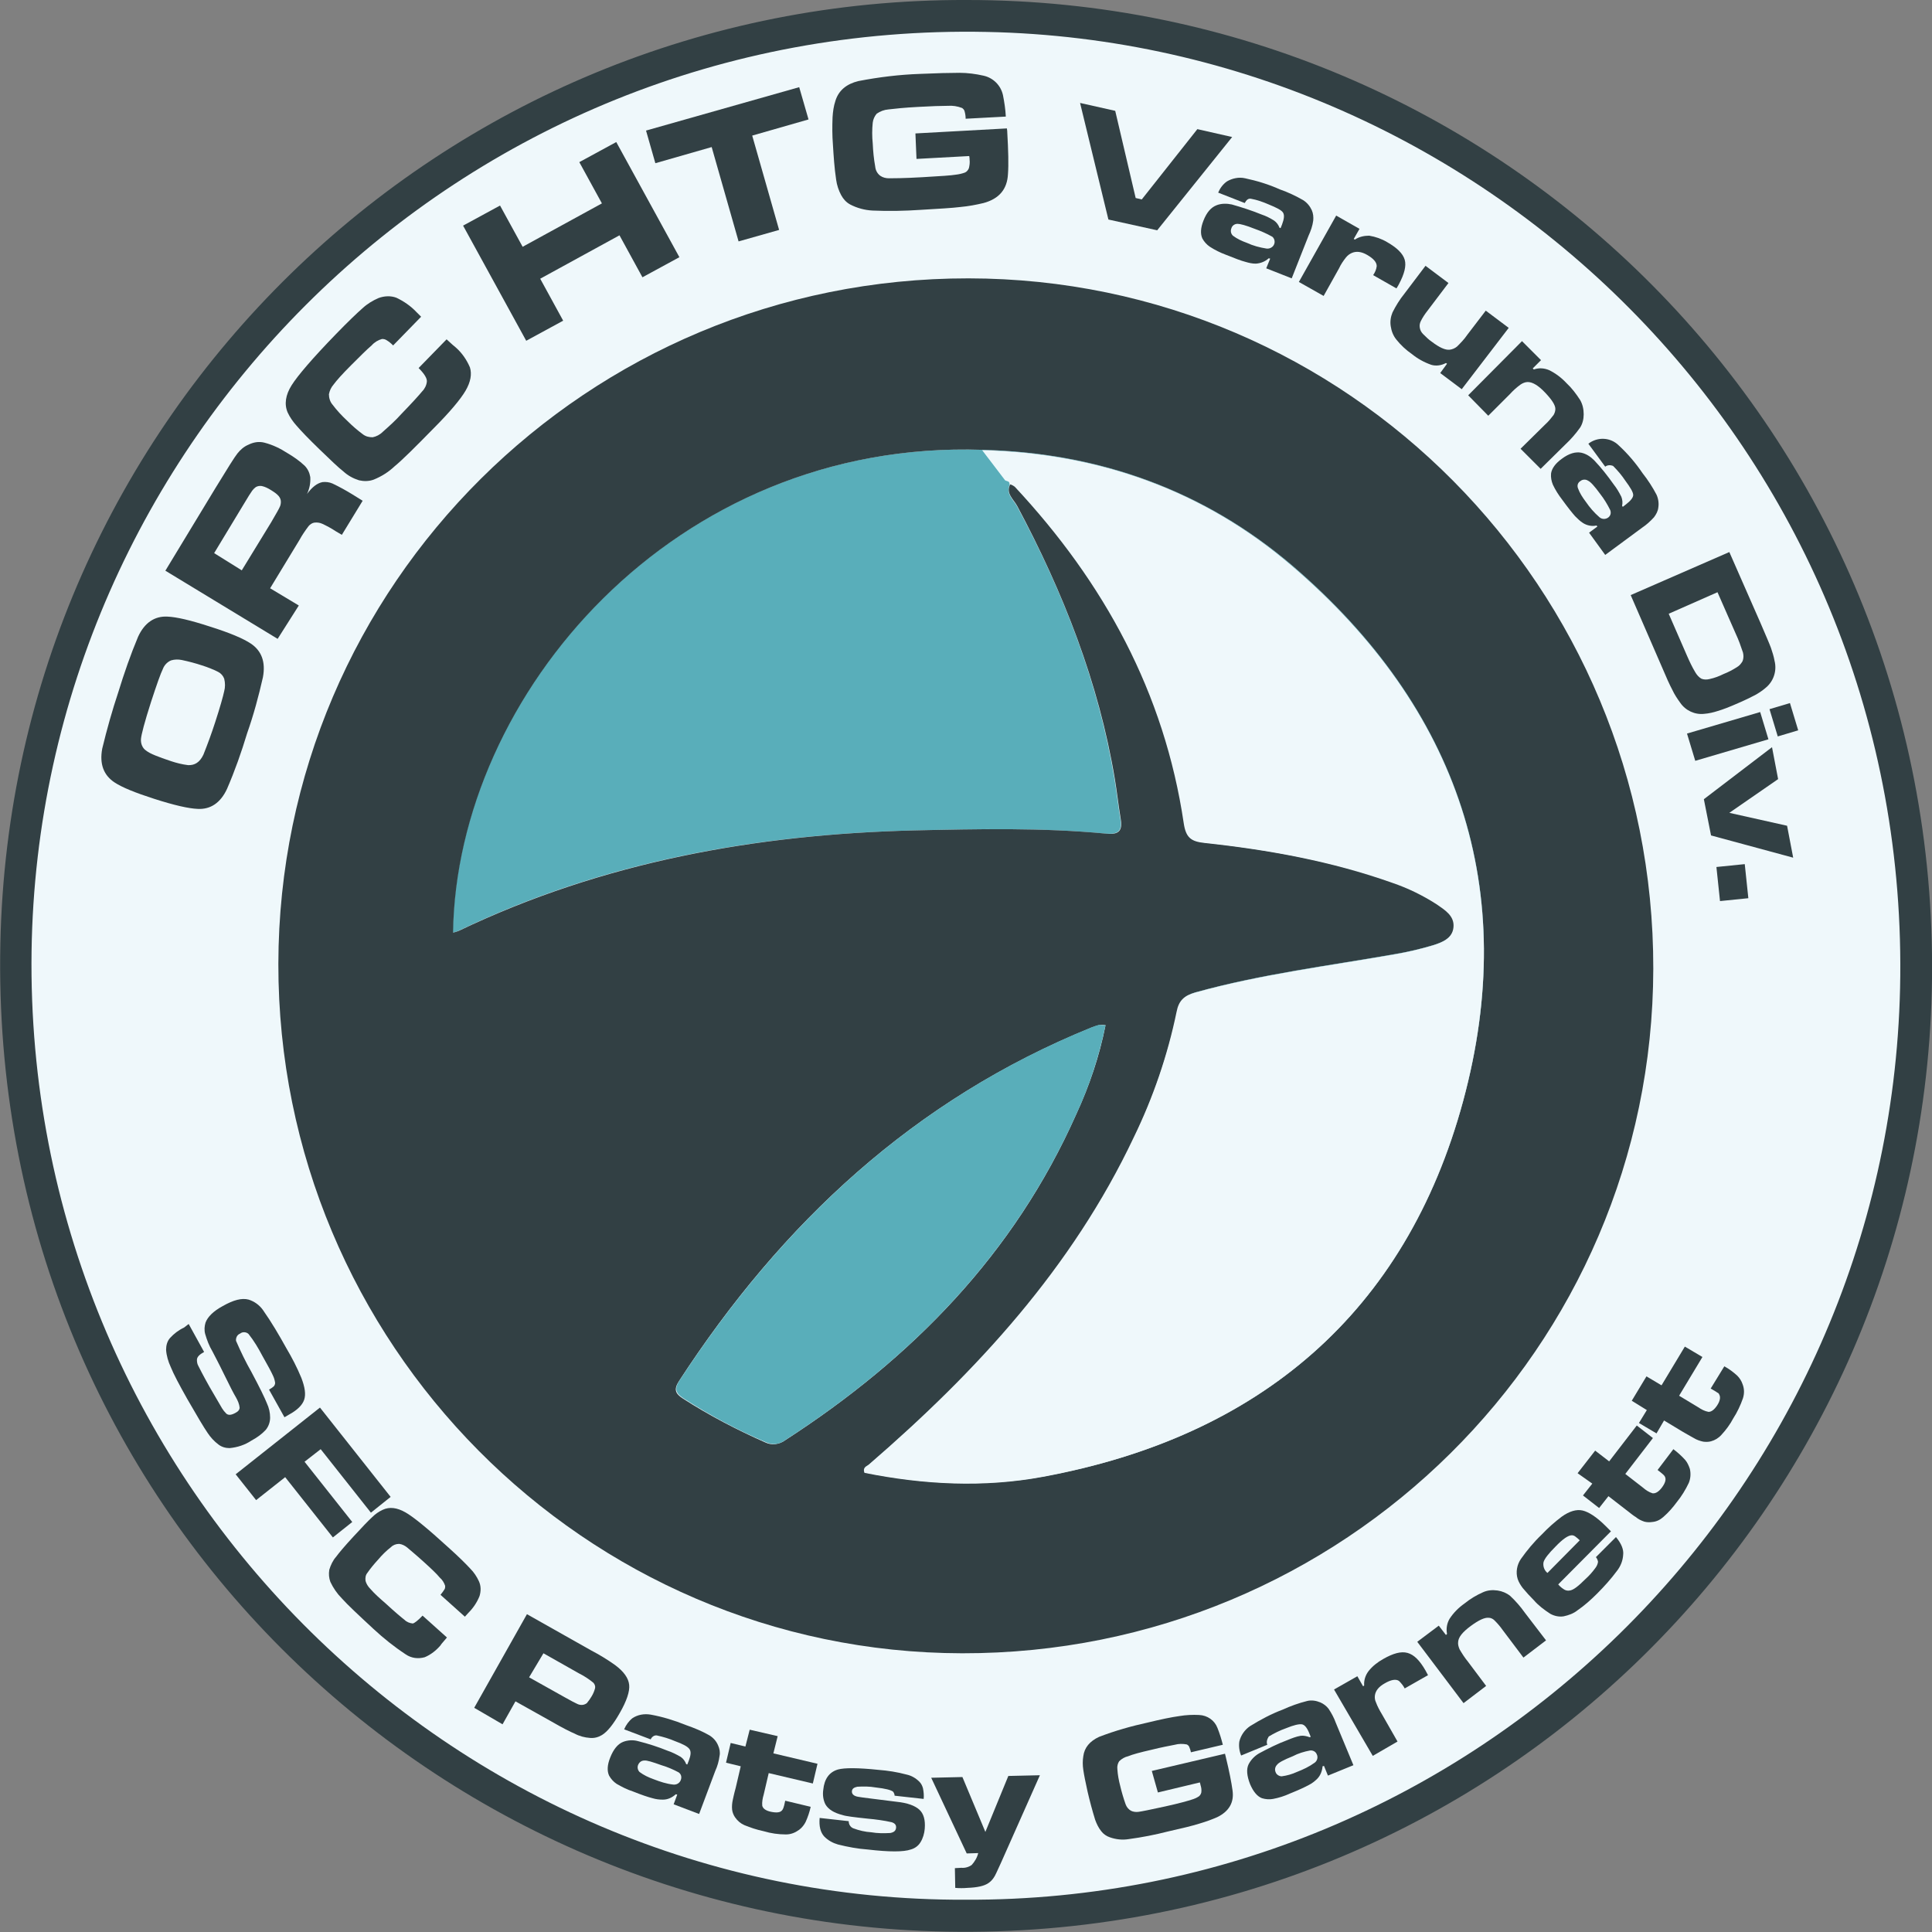 <?xml version="1.0" encoding="UTF-8"?>
<!-- Generator: Adobe Illustrator 23.0.1, SVG Export Plug-In . SVG Version: 6.00 Build 0)  -->
<svg version="1.1" id="Capa_1" xmlns="http://www.w3.org/2000/svg" xmlns:xlink="http://www.w3.org/1999/xlink" x="0px" y="0px" viewBox="0 0 538.6 538.6" style="enable-background:new 0 0 538.6 538.6;" xml:space="preserve">
<rect x="0" y="0" width="538.6" height="538.6" fill="#808080" stroke="none"/>
<style type="text/css">
	.st0{fill:#EFF8FB;}
	.st1{fill:#324044;}
	.st2{fill:#59AEBA;}
</style>
<circle class="st0" cx="269.3" cy="269.3" r="264.9"/>
<path class="st1" d="M269.5,0c149-0.1,270.9,121.1,269.1,272.9c-1.7,146.6-121.7,268.4-274.7,265.6c-145.4-2.6-267-122-263.8-275.4  C3.1,116.6,122.9-0.5,269.5,0L269.5,0z M269.2,529.6c141.9,0.6,257.3-113.5,260.5-254.1C533,128.5,415.8,11.7,275,8.9  C127.8,5.9,10.8,123.7,8.8,265.2C6.8,411.9,125.5,530.2,269.2,529.6z"/>
<path class="st2" d="M360.3,157.7c46.4,39.7,63.6,90.4,47.6,149.1c-16,59.1-56.9,93.6-117.1,104.8c-16.6,3.1-33.4,2.2-49.8-1.1  c-0.6-1.6,0.7-1.8,1.3-2.3c30.1-26,56.7-54.9,73.9-91.3c5.4-11.1,9.4-22.8,11.9-34.9c0.6-3.1,2-4.5,5.2-5.4  c18.4-5.1,37.2-7.4,55.9-10.7c3.4-0.6,6.8-1.4,10.2-2.4c2.6-0.8,5.6-1.9,5.9-5.1c0.3-3.2-2.4-4.8-4.7-6.4c-3.9-2.5-8-4.5-12.4-6  c-16.9-6-34.5-9.2-52.3-11.1c-3.8-0.4-5.2-1.5-5.8-5.5c-5.4-36.4-22.2-67.1-47.1-93.8c-0.4-0.3-0.9-0.6-1.4-0.7  c-1.4,2.7,0.9,4.4,1.9,6.2c12.9,24,22.7,49.1,27.2,76.1c0.6,3.6,1,7.3,1.6,10.9c0.6,3.3-0.3,4.6-4,4.3c-17.8-1.7-35.8-1.3-53.6-0.9  c-44.1,1.1-86.8,8.7-126.9,28c-0.5,0.2-1,0.4-1.6,0.5c1-66.2,61.5-137.5,147.6-134.6C306.4,126.2,335.7,136.7,360.3,157.7  L360.3,157.7z"/>
<path class="st1" d="M270,77.6c105.6,0.1,191.1,86.3,190.9,192.5c-0.2,105.6-86.4,191-192.7,190.8C163,460.7,77.5,374.5,77.6,268.7  C77.8,163,163.8,77.5,270,77.6L270,77.6z M407.9,306.9c15.9-58.8-1.3-109.5-47.6-149.2c-24.6-21-53.9-31.5-86.4-32.3  c-86.1-2.9-146.6,68.4-147.6,134.6c0.5-0.1,1.1-0.3,1.6-0.5c40.1-19.2,82.8-26.9,126.9-28c17.9-0.4,35.8-0.8,53.6,0.9  c3.7,0.4,4.6-1,4-4.3c-0.6-3.6-1-7.3-1.6-10.9c-4.5-27-14.4-52.1-27.2-76.1c-1-1.9-3.4-3.6-1.9-6.2c0.5,0.2,1,0.4,1.4,0.7  c24.8,26.7,41.6,57.4,47.1,93.8c0.6,4,2,5.1,5.8,5.5c17.8,2,35.4,5.1,52.3,11.1c4.4,1.4,8.6,3.4,12.4,6c2.3,1.6,5,3.3,4.7,6.4  c-0.3,3.1-3.3,4.3-5.9,5.1c-3.3,1-6.7,1.8-10.2,2.4c-18.7,3.3-37.5,5.6-55.9,10.7c-3.2,0.9-4.5,2.3-5.2,5.4  c-2.6,12.1-6.6,23.8-11.9,34.9c-17.2,36.5-43.8,65.3-73.9,91.3c-0.6,0.5-1.9,0.7-1.3,2.3c16.5,3.3,33.2,4.2,49.8,1.1  C351,400.6,391.9,366,407.9,306.9L407.9,306.9z M300,310.7c3.7-8,6.5-16.3,8.2-24.9c-0.6-0.1-1.2-0.1-1.9,0  c-0.7,0.2-1.4,0.4-2.1,0.7c-49.3,20-86.2,54.4-114.9,98.5c-1.5,2.3-1.1,3.5,1.1,4.9c7.3,4.7,15,8.7,22.9,12.2c1.8,0.9,4,0.6,5.6-0.6  C254.3,378.6,282.7,349.6,300,310.7L300,310.7z"/>
<path class="st0" d="M273.8,125.5c32.5,0.8,61.8,11.2,86.4,32.3c46.4,39.7,63.6,90.4,47.7,149.1c-16,59.1-56.9,93.6-117.1,104.8  c-16.6,3.1-33.4,2.2-49.8-1.1c-0.6-1.6,0.7-1.8,1.2-2.3c30.1-26,56.7-54.9,73.9-91.3c5.4-11.1,9.4-22.8,11.9-34.9  c0.6-3.1,2-4.5,5.2-5.4c18.4-5.1,37.2-7.4,55.9-10.7c3.4-0.6,6.8-1.4,10.2-2.4c2.6-0.8,5.6-1.9,5.9-5.1c0.3-3.2-2.4-4.8-4.7-6.4  c-3.9-2.5-8-4.5-12.4-6c-16.9-6-34.5-9.2-52.3-11.1c-3.8-0.4-5.2-1.5-5.8-5.5c-5.4-36.4-22.2-67.1-47.1-93.8  c-0.4-0.3-0.9-0.6-1.4-0.7l-0.1,0.1c0.2-1-0.7-0.9-1.2-1.2L273.8,125.5z"/>
<path class="st2" d="M308.2,285.8c-1.8,8.6-4.5,17-8.2,24.9c-17.3,38.8-45.7,67.9-81,90.7c-1.6,1.3-3.8,1.5-5.6,0.6  c-8-3.4-15.6-7.5-22.9-12.2c-2.1-1.4-2.6-2.6-1.1-4.9c28.7-44,65.6-78.5,114.9-98.5c0.7-0.3,1.4-0.5,2.1-0.7  C307,285.8,307.6,285.8,308.2,285.8L308.2,285.8z"/>
<path class="st1" d="M33,192.9c1.6-5.2,3.4-10.4,5.5-15.4c1.8-3.9,4.6-5.8,8.2-5.6c2.5,0.1,6.4,1,11.9,2.8c5.4,1.7,9.2,3.3,11.3,4.7  c3,2,4.2,5.1,3.4,9.4c-1.2,5.3-2.6,10.5-4.4,15.6c-1.6,5.3-3.4,10.4-5.6,15.5c-1.8,3.9-4.6,5.8-8.2,5.6c-2.5-0.1-6.5-1-12.1-2.8  c-5.3-1.7-9-3.2-11.1-4.6c-3-2-4.2-5.1-3.4-9.4C29.8,203.3,31.3,198,33,192.9L33,192.9z M42.1,195.7c-1.8,5.6-2.7,9.1-2.8,10.3  c-0.1,1.3,0.4,2.6,1.5,3.3c1,0.8,3.3,1.7,6.9,2.9c1.5,0.5,3.1,0.9,4.7,1.1c1.9,0.1,3.3-0.8,4.3-2.9c1.2-3,2.3-6,3.3-9.1  c1.4-4.3,2.2-7.2,2.5-8.6c0.3-1.1,0.3-2.3,0-3.5c-0.3-0.8-0.9-1.5-1.7-1.9c-1.4-0.7-2.9-1.3-4.5-1.8c-1.8-0.6-3.7-1.1-5.6-1.5  c-1-0.2-2-0.2-3,0.1c-1,0.4-1.9,1.3-2.3,2.4C44.8,187.7,43.7,190.8,42.1,195.7L42.1,195.7z"/>
<path class="st1" d="M77.4,178.1l-31.3-19l14-23.1c3.3-5.4,5.3-8.6,6.1-9.6c0.8-1,1.8-1.9,3-2.4c1.4-0.7,2.9-1,4.5-0.6  c2.3,0.6,4.4,1.6,6.4,2.9c1.7,1,3.3,2.1,4.8,3.5c0.9,0.9,1.4,2,1.6,3.2c0.1,1.6-0.2,3.2-0.9,4.7c1.4-1.9,2.8-3,4.3-3.3  c0.9-0.1,1.9,0,2.8,0.4c1.9,0.9,3.7,1.9,5.5,3l2.9,1.8l-5.8,9.5l-1.7-1c-1.2-0.8-2.5-1.5-3.8-2.1c-0.7-0.3-1.4-0.4-2.2-0.3  c-0.6,0.1-1.2,0.5-1.6,1c-0.9,1.2-1.8,2.5-2.5,3.8l-8.2,13.5l8,4.8L77.4,178.1z M67.4,159l8.2-13.4c1.4-2.4,2.2-3.8,2.4-4.3  c0.2-0.4,0.3-0.9,0.3-1.4c0-0.6-0.2-1.1-0.6-1.6c-0.6-0.7-1.4-1.2-2.2-1.7c-0.8-0.5-1.6-0.9-2.5-1.1c-0.6-0.1-1.2,0-1.7,0.3  c-0.4,0.3-0.7,0.6-1,1c-0.3,0.4-1.2,1.8-2.5,4l-8.1,13.4L67.4,159z"/>
<path class="st1" d="M116.7,102.6l7.8-8c1.3,1.2,2.2,2,2.6,2.3c1.7,1.5,3,3.4,3.9,5.5c0.6,1.9,0.2,4.1-1.2,6.5  c-1.4,2.4-4.4,6-9.1,10.7c-4.9,5-8.4,8.5-10.7,10.4c-1.7,1.6-3.6,2.8-5.8,3.7c-1.3,0.5-2.8,0.5-4.1,0.2c-1.6-0.5-3.1-1.3-4.4-2.5  c-1.3-1-3.5-3.1-6.6-6.1c-3.1-3-5.2-5.2-6.4-6.6c-1-1.1-1.9-2.4-2.5-3.7c-1-2.3-0.6-4.9,1.1-7.6c1.7-2.7,5.8-7.5,12.4-14.3  c3.3-3.4,5.8-5.8,7.4-7.2c1.3-1.2,2.8-2.1,4.4-2.8c1.6-0.6,3.4-0.7,5-0.1c2.1,1,4,2.3,5.6,4c0.1,0.1,0.5,0.5,1.3,1.3l-7.8,8  c-0.6-0.6-1.2-1.1-1.9-1.5c-0.3-0.2-0.7-0.3-1.2-0.3c-1.1,0.3-2.1,0.9-2.9,1.8c-1.3,1.1-3.2,3-5.7,5.5c-2.5,2.5-4.1,4.3-4.9,5.4  c-0.7,0.8-1.1,1.7-1.3,2.7c0,1,0.3,2.1,1,2.9c1.2,1.6,2.6,3.1,4.1,4.5c1.4,1.4,2.9,2.7,4.4,3.8c0.8,0.6,1.7,0.8,2.7,0.8  c1-0.2,2-0.7,2.8-1.5c1.8-1.6,3.6-3.2,5.2-5c3-3.1,4.9-5.2,5.8-6.3c0.7-0.7,1.2-1.7,1.3-2.7C119.1,105.5,118.3,104.2,116.7,102.6  L116.7,102.6z"/>
<path class="st1" d="M129.1,62.9l10.3-5.6l6.3,11.5l22.1-12.1l-6.3-11.5l10.3-5.6l17.6,32.1l-10.3,5.6l-6.4-11.7l-22.1,12.1  l6.4,11.7l-10.3,5.6L129.1,62.9z"/>
<path class="st1" d="M180.1,36.4l42.7-12.1l2.6,9l-15.7,4.5l7.5,26.3l-11.3,3.2l-7.5-26.3l-15.7,4.5L180.1,36.4z"/>
<path class="st1" d="M255.2,37.2l25.5-1.4c0.1,0.6,0.1,0.9,0.1,1c0.3,5.2,0.4,9.1,0.2,11.7c-0.2,4.2-2.4,6.9-6.8,8.1  c-2.1,0.5-4.2,0.9-6.4,1.1c-2.4,0.3-6.1,0.5-11.1,0.8c-4.5,0.3-8.9,0.4-13.4,0.2c-2.2-0.1-4.4-0.7-6.3-1.7c-1.1-0.6-1.9-1.5-2.5-2.6  c-0.7-1.3-1.2-2.8-1.4-4.3c-0.5-3.3-0.7-6.6-0.9-9.8c-0.2-2.5-0.2-5-0.1-7.6c0.1-1.6,0.3-3.1,0.8-4.6c0.9-2.9,3.1-4.7,6.4-5.5  c5.7-1.1,11.4-1.8,17.2-2c4.6-0.2,8.3-0.3,11-0.3c2.2,0,4.5,0.3,6.7,0.8c2.7,0.6,4.8,2.7,5.4,5.4c0.4,2,0.7,4,0.8,6l-11.2,0.6  c0-0.7-0.1-1.4-0.3-2.1c-0.1-0.4-0.4-0.7-0.7-0.9c-1.3-0.5-2.6-0.7-4-0.6c-1.9,0-4.6,0.1-8.2,0.3c-3.9,0.2-6.6,0.5-8.3,0.7  c-1.2,0.1-2.3,0.5-3.3,1.2c-0.6,0.7-1,1.6-1.1,2.5c-0.2,1.9-0.2,3.9,0,5.8c0.1,2.2,0.3,4.3,0.7,6.5c0.1,1,0.6,1.9,1.4,2.5  c0.7,0.5,1.6,0.7,2.4,0.7c1,0,4.1,0,9.3-0.3c5.2-0.3,8.2-0.5,9.3-0.7c0.9-0.1,1.8-0.3,2.6-0.6c0.5-0.2,0.9-0.7,1.1-1.2  c0.2-0.8,0.3-1.6,0.2-2.4c0-0.2,0-0.5-0.1-1l-14.7,0.8L255.2,37.2z"/>
<path class="st1" d="M301.1,28.7l9.8,2.2l5.7,24.3l1.7,0.4L333.8,36l9.7,2.2l-20.9,26L309,61.2L301.1,28.7z"/>
<path class="st1" d="M347,56.6l-7.4-2.9c0.5-1.2,1.3-2.3,2.4-3.1c1.5-0.9,3.4-1.3,5.1-0.9c3.3,0.7,6.6,1.7,9.7,3.1  c2.3,0.8,4.4,1.8,6.5,3c1.1,0.7,1.9,1.7,2.4,2.8c0.4,0.9,0.5,1.9,0.4,2.9c-0.2,1.5-0.7,2.9-1.3,4.2l-4.7,11.9l-7.1-2.8l1.1-2.7  l-0.4-0.1c-1,0.9-2.2,1.4-3.6,1.5c-1,0-1.9-0.2-2.9-0.5c-1.2-0.3-3-1-5.5-2c-1.6-0.6-3-1.3-4.4-2.2c-0.9-0.6-1.6-1.4-2.1-2.3  c-0.6-1.3-0.5-3,0.3-5c0.9-2.3,2.1-3.7,3.7-4.3c1.3-0.5,2.8-0.5,4.2-0.2c2.8,0.8,5.6,1.7,8.3,2.8c1.2,0.4,2.4,1,3.5,1.7  c0.7,0.5,1.2,1.2,1.5,2l0.3,0.1l0.4-1c0.6-1.6,0.7-2.6,0.3-3.3s-1.8-1.4-4-2.3c-1.6-0.7-3.3-1.3-5-1.6C348,55.3,347.5,55.7,347,56.6  L347,56.6z M349.8,63.8c-2.5-1-4.1-1.4-4.8-1.4c-0.8,0-1.5,0.5-1.7,1.2c-0.3,0.7-0.2,1.5,0.4,2.1c1.2,0.9,2.5,1.5,3.9,2  c1.7,0.8,3.6,1.3,5.5,1.6c0.9,0.1,1.8-0.4,2.1-1.2c0.3-0.7,0.1-1.6-0.5-2.1C353.1,65.1,351.5,64.4,349.8,63.8z"/>
<path class="st1" d="M372.5,60.1l6.5,3.7l-1.6,2.8l0.3,0.2c1.2-0.8,2.6-1.1,4-1.1c1.8,0.3,3.5,0.9,5,1.8c2.8,1.6,4.4,3.2,4.9,4.9  s-0.1,4-1.6,6.8c-0.1,0.2-0.3,0.6-0.7,1.2l-6.5-3.7c0.5-0.7,0.9-1.6,1-2.5c0-1.1-0.9-2.1-2.6-3.1s-3.1-1.1-4.3-0.6  c-0.7,0.3-1.2,0.7-1.7,1.3c-0.7,0.9-1.4,1.9-1.9,3l-4.3,7.7l-6.9-3.9L372.5,60.1z"/>
<path class="st1" d="M407.5,108.5l-6-4.5l1.9-2.6l-0.3-0.2c-1.3,0.7-2.8,0.9-4.1,0.5c-2-0.7-3.8-1.7-5.4-3c-1.6-1.1-3.1-2.5-4.3-4  c-0.9-1.1-1.4-2.4-1.6-3.8c-0.2-1.3,0-2.6,0.5-3.8c0.9-1.8,2-3.6,3.3-5.2l5.9-7.8l6.4,4.8l-5.9,7.8c-0.7,0.9-1.3,1.8-1.8,2.8  c-0.3,0.6-0.4,1.2-0.3,1.8c0.1,0.7,0.4,1.3,0.9,1.8c0.8,0.8,1.6,1.6,2.5,2.2c2.1,1.6,3.7,2.3,4.9,2.2c0.8-0.1,1.5-0.4,2.1-0.9  c1-1,2-2,2.8-3.2l5.2-6.8l6.4,4.8L407.5,108.5z"/>
<path class="st1" d="M424.3,95.1l5.3,5.3l-2.3,2.3l0.3,0.3c1.4-0.5,2.9-0.4,4.3,0.2c1.8,0.9,3.4,2.1,4.8,3.6c1.5,1.4,2.7,3,3.8,4.7  c0.7,1.2,1,2.6,1,4c0,1.3-0.3,2.6-1,3.7c-1.2,1.7-2.6,3.3-4.1,4.7l-6.9,6.8l-5.6-5.6l6.9-6.8c0.9-0.8,1.6-1.7,2.3-2.6  c0.3-0.5,0.5-1.1,0.5-1.7c0-1.1-1-2.6-2.9-4.6s-3.5-2.9-4.8-2.9c-0.7,0-1.4,0.3-2,0.7c-1.1,0.8-2.1,1.7-3,2.7l-6,6l-5.6-5.7  L424.3,95.1z"/>
<path class="st1" d="M447.5,130.1l-4.7-6.4c2.6-2,6.2-1.8,8.5,0.5c2.5,2.3,4.7,4.9,6.6,7.7c1.5,1.9,2.8,3.9,3.9,6  c0.5,1.1,0.7,2.4,0.5,3.6c-0.1,1-0.6,1.9-1.2,2.7c-1,1.1-2.1,2.1-3.3,2.9l-10.3,7.6l-4.5-6.2l2.3-1.7l-0.2-0.3  c-1.3,0.3-2.7,0-3.8-0.7c-0.8-0.5-1.5-1.2-2.2-1.9c-0.8-0.9-2-2.4-3.6-4.6c-1-1.3-1.9-2.7-2.6-4.2c-0.4-1-0.6-2-0.5-3.1  c0.2-1.4,1.2-2.8,3-4.1c2-1.5,3.8-2,5.4-1.7c1.4,0.3,2.6,1.1,3.6,2.1c2,2.1,3.8,4.4,5.5,6.8c0.8,1,1.5,2.2,2.1,3.4  c0.3,0.8,0.4,1.7,0.2,2.5l0.2,0.3l0.9-0.7c1.3-1,2-1.9,2-2.6c0-0.8-0.8-2.1-2.2-4c-1-1.5-2.1-2.8-3.4-4.1  C449,129.6,448.1,129.6,447.5,130.1L447.5,130.1z M446.1,137.7c-1.6-2.2-2.7-3.4-3.4-3.7c-0.6-0.4-1.5-0.4-2.1,0.1  c-0.7,0.4-1,1.2-0.7,2c0.5,1.4,1.3,2.6,2.2,3.8c1.1,1.6,2.3,3,3.8,4.3c0.7,0.6,1.7,0.6,2.4,0.1c0.7-0.5,0.9-1.3,0.6-2.1  C448.1,140.6,447.2,139.1,446.1,137.7L446.1,137.7z"/>
<path class="st1" d="M454.6,165.9l27.5-12l8.7,19.8c1.5,3.5,2.5,5.8,2.9,6.9c0.4,1.2,0.8,2.4,1,3.6c0.7,2.7-0.2,5.6-2.3,7.4  c-0.9,0.8-1.8,1.4-2.8,2c-1.1,0.6-2.7,1.4-5,2.4c-2.5,1.1-4.3,1.8-5.7,2.2c-1.2,0.4-2.5,0.7-3.8,0.8c-2.6,0.3-5.2-0.9-6.7-3.1  c-0.8-1.1-1.6-2.3-2.2-3.6c-0.7-1.3-1.7-3.5-3-6.6L454.6,165.9z M465.2,171.1l5.1,11.7c0.7,1.6,1.4,3.1,2.3,4.6  c0.4,0.7,1,1.4,1.7,1.8c0.7,0.3,1.5,0.3,2.3,0.1c1.4-0.3,2.7-0.8,3.9-1.4c1.3-0.5,2.6-1.2,3.7-1.9c0.7-0.4,1.2-1,1.6-1.7  c0.3-0.8,0.3-1.6,0.1-2.4c-0.6-1.8-1.2-3.5-2-5.2l-5.1-11.6L465.2,171.1z"/>
<path class="st1" d="M490.7,198.5l2.3,7.6l-20.4,6l-2.3-7.6L490.7,198.5z M499,196l2.3,7.6l-5.7,1.7l-2.3-7.6L499,196z"/>
<path class="st1" d="M494,208.3l1.7,8.9l-13.6,9.4l16.1,3.6l1.7,8.9l-22.9-6.2l-2-10.1L494,208.3z"/>
<path class="st1" d="M486.4,240.9l1,9.5l-7.9,0.8l-1-9.5L486.4,240.9z"/>
<path class="st1" d="M52.6,369.1l4.3,7.8c-1.3,0.7-2,1.4-2,2.2c0,0.6,0.1,1.2,0.4,1.7c0.3,0.6,1.3,2.6,3.1,5.8  c1.9,3.3,3.1,5.3,3.5,6c0.3,0.5,0.7,1,1.2,1.5c0.6,0.5,1.4,0.4,2.5-0.2c0.8-0.4,1.2-0.9,1.2-1.5c-0.1-1-0.5-1.9-1-2.8  c-0.6-1-1.7-3.1-3.3-6.4s-2.8-5.5-3.3-6.5c-0.9-1.5-1.5-3.1-2-4.8c-0.3-1.1-0.2-2.2,0.1-3.2c0.6-1.6,2.2-3.2,4.8-4.6  c3-1.7,5.3-2.3,7.2-1.8c1.6,0.5,3,1.5,4,2.9c2.4,3.4,4.5,7,6.5,10.6c1.6,2.7,3,5.4,4.2,8.3c1,2.6,1.3,4.6,0.8,6.1  c-0.5,1.5-1.9,2.9-4.3,4.2l-1.2,0.7l-4.3-7.7c0.5-0.3,1-0.6,1.4-1c0.2-0.3,0.3-0.6,0.3-0.9c-0.1-0.7-0.3-1.4-0.6-2  c-0.4-0.9-1.4-2.8-3-5.6c-1.1-2.1-2.3-4.1-3.8-6c-0.6-0.6-1.7-0.7-2.4-0.1c-0.8,0.3-1.2,1.2-1.1,2c1.3,3,2.7,5.9,4.3,8.7  c2.3,4.3,3.7,7.2,4.3,8.7c0.6,1.3,0.9,2.6,0.9,4c0,1.2-0.4,2.4-1.2,3.4c-1.1,1.2-2.5,2.2-4,3c-1.8,1.2-3.9,1.9-6.1,2.1  c-1.1,0-2.2-0.3-3.1-1c-1.2-0.9-2.2-2-3-3.2c-1.1-1.6-3-4.8-5.7-9.5c-2.2-3.9-3.8-6.9-4.6-8.9c-0.7-1.5-1.2-3.2-1.3-4.8  c0-1.2,0.3-2.4,1.1-3.3c1.1-1.2,2.4-2.2,3.9-2.9L52.6,369.1z"/>
<path class="st1" d="M89.2,392.4l19.7,24.9l-5.5,4.4l-14-17.7l-4.5,3.5l13.3,16.8l-5.4,4.3l-13.3-16.8l-8.1,6.4l-5.7-7.2L89.2,392.4  z"/>
<path class="st1" d="M117.8,450.4l6.8,6.1c-0.9,1.1-1.6,1.8-1.8,2.2c-1.2,1.4-2.7,2.6-4.4,3.3c-1.8,0.5-3.7,0.3-5.3-0.8  c-3.2-2.1-6.2-4.5-9-7.1c-4.2-3.9-7.2-6.7-8.8-8.5c-1.3-1.3-2.4-2.9-3.2-4.6c-0.4-1.1-0.5-2.2-0.3-3.4c0.4-1.3,1-2.6,1.9-3.6  c0.8-1.1,2.4-3,4.8-5.6s4.1-4.4,5.2-5.4c0.9-0.9,1.9-1.6,3-2.1c1.9-0.9,4-0.6,6.3,0.7c2.3,1.3,6.3,4.6,12,9.8  c2.9,2.6,4.9,4.6,6.1,5.9c1,1,1.8,2.2,2.4,3.5c0.6,1.3,0.6,2.7,0.2,4.1c-0.7,1.8-1.8,3.4-3.1,4.7l-1,1.1l-6.8-6.1  c0.4-0.5,0.8-1,1.1-1.5c0.2-0.3,0.2-0.6,0.2-1c-0.3-0.9-0.8-1.7-1.5-2.3c-0.9-1.1-2.5-2.6-4.6-4.5s-3.7-3.2-4.5-3.9  c-0.6-0.5-1.4-0.9-2.2-1c-0.9,0-1.7,0.3-2.3,0.9c-1.3,1-2.5,2.2-3.6,3.5c-1.1,1.2-2.1,2.4-3,3.7c-0.5,0.6-0.6,1.4-0.5,2.2  c0.2,0.8,0.7,1.6,1.3,2.2c1.3,1.5,2.8,2.8,4.3,4.1c2.6,2.4,4.4,3.9,5.3,4.6c0.6,0.6,1.4,0.9,2.3,1  C115.5,452.5,116.5,451.8,117.8,450.4L117.8,450.4z"/>
<path class="st1" d="M132.2,476.1l14.7-26.1l17.9,10.1c2.3,1.2,4.6,2.6,6.7,4.1c2.4,1.8,3.7,3.6,3.9,5.5c0.2,1.8-0.7,4.5-2.6,7.8  c-1.8,3.2-3.5,5.3-5,6.2c-1,0.6-2.1,0.9-3.3,0.8c-1.5-0.1-3-0.5-4.3-1.2c-1.2-0.5-3.4-1.6-6.5-3.4l-10-5.6l-3.6,6.4L132.2,476.1z   M147.5,467.6l10,5.6c1.8,1,2.9,1.6,3.4,1.8c0.4,0.2,0.8,0.3,1.3,0.3c0.5,0,1-0.2,1.4-0.5c0.5-0.6,1-1.3,1.4-2  c0.4-0.7,0.7-1.4,0.9-2.2c0.1-0.5-0.1-1.1-0.5-1.5c-1.2-1-2.6-1.9-4-2.6l-9.9-5.6L147.5,467.6z"/>
<path class="st1" d="M181.4,484.9l-7.4-2.8c0.5-1.2,1.3-2.3,2.3-3.1c1.5-1,3.3-1.3,5.1-1c3.3,0.6,6.6,1.6,9.8,2.9  c2.3,0.8,4.5,1.7,6.6,2.9c1.1,0.7,1.9,1.6,2.4,2.8c0.4,0.9,0.6,1.9,0.4,2.9c-0.2,1.5-0.6,2.9-1.2,4.2l-4.5,12l-7.1-2.7l1-2.7  l-0.4-0.1c-1,0.9-2.2,1.5-3.6,1.5c-1,0-1.9-0.1-2.9-0.4c-1.2-0.3-3-0.9-5.5-1.9c-1.6-0.5-3.1-1.3-4.5-2.1c-0.9-0.6-1.6-1.4-2.1-2.3  c-0.6-1.3-0.5-3,0.3-5c0.9-2.3,2.1-3.8,3.6-4.4c1.3-0.5,2.8-0.6,4.2-0.2c2.8,0.7,5.6,1.6,8.3,2.7c1.2,0.4,2.4,1,3.6,1.7  c0.7,0.5,1.2,1.2,1.5,2l0.3,0.1l0.4-1c0.6-1.6,0.7-2.6,0.2-3.3s-1.8-1.4-4-2.2c-1.6-0.7-3.3-1.2-5.1-1.6  C182.4,483.7,181.7,484.2,181.4,484.9L181.4,484.9z M184.4,492.1c-2.5-0.9-4.1-1.4-4.8-1.3c-0.8,0-1.4,0.5-1.7,1.2  c-0.3,0.7-0.1,1.5,0.4,2c1.2,0.9,2.5,1.5,3.9,2c1.8,0.7,3.6,1.3,5.5,1.5c0.9,0.1,1.8-0.4,2.1-1.3c0.3-0.8,0.1-1.6-0.6-2.1  C187.7,493.3,186.1,492.6,184.4,492.1L184.4,492.1z"/>
<path class="st1" d="M209,482.2l7.8,1.8l-1.2,4.8l12.3,2.9l-1.3,5.5l-12.3-2.9l-1.4,6c-0.3,1-0.5,2.1-0.4,3.1c0.2,0.8,1,1.4,2.5,1.7  s2.5,0.2,3-0.4c0.2-0.2,0.3-0.5,0.4-0.7c0.1-0.3,0.3-0.9,0.5-2l7.1,1.7c-0.3,1.4-0.8,2.9-1.4,4.2c-0.4,0.8-1,1.6-1.8,2.2  c-1.1,0.8-2.3,1.3-3.7,1.3c-2.1,0-4.2-0.3-6.2-0.9c-1.9-0.4-3.7-1-5.4-1.7c-1.1-0.5-1.9-1.2-2.6-2.2c-0.4-0.6-0.7-1.3-0.8-2.1  c-0.1-0.9,0-1.9,0.2-2.8c0.1-0.4,0.3-1.5,0.8-3.3l1.4-6l-4.1-1l1.3-5.5l4.1,1L209,482.2z"/>
<path class="st1" d="M228.5,506.8l8.1,0.9c0,0.9,0.5,1.7,1.3,2c1.6,0.6,3.3,1,5,1.1c1.7,0.3,3.5,0.3,5.3,0.2c1-0.2,1.5-0.6,1.6-1.4  s-0.3-1.3-1.2-1.6c-2.2-0.5-4.5-0.8-6.7-1c-3.8-0.4-6.2-0.7-7-1c-2.4-0.6-4-1.6-4.8-3c-0.6-1.2-0.8-2.6-0.6-4c0.3-3.1,1.7-5,4.1-5.7  c1.8-0.5,5.6-0.5,11.3,0.1c2.6,0.2,5.2,0.6,7.8,1.3c1.4,0.3,2.6,1,3.6,2c0.5,0.5,0.8,1.1,1,1.8c0.2,1,0.3,2,0.2,3l-8.1-0.9  c0-0.4-0.2-0.8-0.4-1.1c-0.6-0.5-2.2-0.9-4.9-1.2c-1.7-0.3-3.4-0.3-5.1-0.2c-0.9,0.2-1.4,0.5-1.5,1.2c-0.1,0.8,0.5,1.4,1.7,1.6  c1,0.2,4.6,0.6,10.8,1.4c3,0.3,5.1,1.1,6.3,2.2c1.2,1.1,1.7,2.9,1.5,5.3c-0.1,1.3-0.5,2.7-1.2,3.8c-0.6,1-1.6,1.7-2.7,2  c-2,0.7-6,0.7-12,0c-2.8-0.2-5.5-0.7-8.3-1.4c-1.4-0.4-2.7-1.1-3.8-2.2C228.7,510.8,228.3,509.1,228.5,506.8L228.5,506.8z"/>
<path class="st1" d="M259.6,495.6l8.7-0.2l6.4,15.3l6.4-15.6l8.8-0.2l-10.8,24.3c-1.1,2.4-1.7,3.8-2.1,4.3c-0.4,0.6-0.9,1.1-1.5,1.5  c-1.2,0.8-3.1,1.2-5.8,1.3c-1.1,0.1-2.3,0.1-3.4,0l-0.1-5.5l1.8-0.1c1,0.1,2.1-0.2,2.9-0.8c0.8-0.9,1.5-2,1.8-3.3l-3.2,0.1  L259.6,495.6z"/>
<path class="st1" d="M321.1,493.7l20.4-4.8c0.1,0.5,0.2,0.7,0.2,0.8c1,4.1,1.6,7.2,1.9,9.4c0.5,3.4-1,5.9-4.3,7.5  c-1.6,0.7-3.3,1.3-5,1.8c-1.9,0.6-4.8,1.3-8.8,2.2c-3.5,0.9-7.1,1.6-10.8,2.1c-1.8,0.3-3.6,0.1-5.3-0.5c-0.9-0.3-1.8-0.9-2.4-1.7  c-0.8-1-1.3-2.1-1.7-3.2c-0.8-2.6-1.5-5.2-2.1-7.8c-0.6-2.7-1-4.7-1.2-6.1c-0.2-1.3-0.2-2.6,0-3.8c0.3-2.4,1.8-4.2,4.4-5.4  c4.4-1.7,9-3,13.6-4c3.7-0.9,6.6-1.5,8.8-1.8c1.8-0.3,3.7-0.4,5.5-0.3c2.3,0.1,4.3,1.5,5.1,3.6c0.6,1.5,1.1,3.1,1.5,4.7l-8.9,2.1  c-0.1-0.6-0.3-1.1-0.5-1.6c-0.2-0.3-0.4-0.5-0.7-0.6c-1.1-0.2-2.2-0.2-3.3,0.1c-1.5,0.3-3.7,0.7-6.5,1.4c-3.1,0.7-5.3,1.3-6.5,1.8  c-0.9,0.2-1.8,0.7-2.5,1.4c-0.4,0.6-0.6,1.4-0.5,2.2c0.1,1.6,0.4,3.2,0.8,4.7c0.4,1.7,0.9,3.4,1.5,5.1c0.3,0.8,0.8,1.4,1.5,1.8  c0.6,0.3,1.4,0.4,2.1,0.3c0.8-0.1,3.3-0.6,7.4-1.5s6.5-1.6,7.4-1.9c0.7-0.2,1.4-0.5,2-0.9c0.4-0.3,0.6-0.7,0.7-1.1  c0.1-0.7,0-1.4-0.2-2c0-0.1-0.1-0.4-0.2-0.8l-11.7,2.8L321.1,493.7z"/>
<path class="st1" d="M353.3,486.4l-7.3,3c-0.5-1.2-0.7-2.6-0.5-3.9c0.4-1.7,1.5-3.3,3-4.3c2.9-1.8,5.9-3.4,9.1-4.6  c2.2-1,4.4-1.8,6.8-2.4c1.2-0.3,2.5-0.1,3.7,0.4c0.9,0.4,1.7,1,2.3,1.8c0.8,1.2,1.5,2.5,2,3.9l4.9,11.8l-7.1,2.9l-1.1-2.7l-0.4,0.1  c-0.1,1.3-0.6,2.6-1.5,3.5c-0.7,0.7-1.5,1.3-2.3,1.7c-1.1,0.6-2.8,1.4-5.3,2.4c-1.5,0.7-3.1,1.2-4.7,1.5c-1,0.2-2.1,0.1-3.1-0.2  c-1.3-0.5-2.4-1.8-3.3-3.9c-0.9-2.3-1.1-4.2-0.4-5.6c0.7-1.3,1.7-2.3,2.9-3c2.6-1.4,5.2-2.7,7.9-3.7c1.2-0.5,2.5-1,3.7-1.2  c0.8-0.1,1.7,0.1,2.5,0.4l0.3-0.1l-0.4-1c-0.6-1.5-1.3-2.4-2.1-2.5s-2.2,0.2-4.4,1.1c-1.7,0.6-3.3,1.4-4.8,2.3  C353.2,484.9,353,485.7,353.3,486.4L353.3,486.4z M360.4,489.6c-2.5,1-4,1.8-4.4,2.4c-0.5,0.5-0.7,1.3-0.4,2c0.2,0.7,1,1.2,1.7,1.2  c1.5-0.2,2.9-0.6,4.2-1.2c1.8-0.7,3.5-1.5,5-2.6c0.7-0.5,1-1.5,0.6-2.3c-0.3-0.8-1.1-1.2-1.9-1.1  C363.6,488.3,361.9,488.8,360.4,489.6L360.4,489.6z"/>
<path class="st1" d="M371.9,471l6.5-3.7l1.6,2.8l0.3-0.2c-0.1-1.4,0.3-2.8,1.2-4c1.1-1.4,2.5-2.5,4.1-3.4c2.8-1.6,5-2.2,6.8-1.7  s3.4,2.1,5,4.9l0.7,1.3l-6.5,3.7c-0.4-0.8-1-1.5-1.6-2.1c-0.9-0.6-2.3-0.3-4,0.7c-1.6,0.9-2.5,2-2.7,3.3c-0.1,0.7,0,1.4,0.3,2  c0.4,1.1,1,2.2,1.6,3.2l4.4,7.7l-6.9,4L371.9,471z"/>
<path class="st1" d="M395.1,457.7l6-4.5l2,2.6l0.3-0.3c-0.3-1.5,0-3,0.7-4.2c1.1-1.7,2.5-3.1,4.2-4.3c1.6-1.3,3.3-2.3,5.1-3.1  c1.3-0.6,2.7-0.7,4.1-0.5c1.3,0.2,2.5,0.7,3.5,1.5c1.5,1.4,2.9,3,4.1,4.7l5.9,7.7l-6.3,4.8l-5.8-7.7c-0.7-1-1.4-1.8-2.3-2.7  c-0.4-0.4-1-0.7-1.6-0.7c-1.1-0.1-2.7,0.6-5,2.3s-3.4,3.1-3.5,4.4c-0.1,0.7,0.1,1.4,0.4,2.1c0.7,1.2,1.4,2.3,2.3,3.4l5.1,6.8  l-6.3,4.8L395.1,457.7z"/>
<path class="st1" d="M444.9,434.1l5.6-5.6c1.5,1.8,2.2,3.5,2,5c-0.1,1.6-0.7,3.1-1.7,4.4c-1.7,2.3-3.6,4.4-5.6,6.4  c-1.7,1.7-3.5,3.3-5.4,4.6c-1.1,0.9-2.5,1.4-3.9,1.7c-1.3,0.2-2.6-0.1-3.7-0.7c-1.7-1.1-3.3-2.3-4.6-3.8c-1.1-1.1-2.1-2.2-3.1-3.4  c-0.6-0.8-1.1-1.6-1.4-2.5c-0.6-1.9-0.2-4,0.9-5.6c1.7-2.4,3.6-4.7,5.8-6.8c1.7-1.8,3.6-3.5,5.6-5c2.1-1.5,4.1-2.1,5.8-1.7  c1.7,0.4,3.9,1.8,6.4,4.3l1.5,1.5l-14.7,14.8c0.5,0.6,1.1,1.1,1.8,1.5c0.4,0.2,0.9,0.3,1.4,0.2c1-0.1,2.4-1.2,4.4-3.2  c1-0.9,1.9-1.9,2.7-3c0.4-0.5,0.7-1.1,0.8-1.8C445.4,434.9,445.2,434.4,444.9,434.1L444.9,434.1z M440.4,429.4  c-0.4-0.4-0.9-0.8-1.3-1.1c-0.3-0.2-0.6-0.3-0.9-0.3c-1,0-2.5,1-4.6,3.2c-1.9,1.9-3,3.3-3.3,4.3c-0.2,1.1,0.2,2.3,1.1,3L440.4,429.4  z"/>
<path class="st1" d="M439.8,410.7l4.9-6.3l3.9,3l7.7-10l4.5,3.5l-7.7,10l4.9,3.8c0.8,0.7,1.7,1.3,2.7,1.6c0.8,0.1,1.7-0.4,2.6-1.6  s1.2-2.2,0.9-2.9c-0.1-0.3-0.3-0.5-0.5-0.7c-0.2-0.2-0.7-0.6-1.6-1.3l4.4-5.8c1.2,0.9,2.3,1.9,3.3,3c0.6,0.7,1,1.6,1.3,2.5  c0.3,1.3,0.2,2.7-0.3,3.9c-0.9,1.9-2,3.7-3.3,5.3c-1.1,1.5-2.4,3-3.8,4.2c-0.9,0.8-1.9,1.3-3.1,1.4c-0.7,0.1-1.5,0.1-2.2-0.1  c-0.9-0.3-1.7-0.7-2.4-1.3c-0.4-0.2-1.3-0.9-2.7-2l-4.9-3.8l-2.6,3.3l-4.5-3.5l2.6-3.3L439.8,410.7z"/>
<path class="st1" d="M454.9,390.5l4.1-6.8l4.2,2.5l6.5-10.8l4.9,2.9l-6.5,10.8l5.3,3.2c0.9,0.6,1.8,1.1,2.9,1.3  c0.8,0,1.6-0.6,2.4-1.8s1-2.3,0.6-3c-0.1-0.3-0.3-0.5-0.6-0.6c-0.2-0.2-0.8-0.5-1.8-1.1l3.8-6.2c1.3,0.7,2.5,1.6,3.6,2.6  c0.7,0.7,1.2,1.5,1.5,2.4c0.5,1.3,0.5,2.6,0.1,3.9c-0.7,2-1.6,3.9-2.7,5.6c-0.9,1.7-2,3.2-3.3,4.6c-0.8,0.9-1.8,1.5-2.9,1.8  c-0.7,0.2-1.5,0.2-2.2,0.1c-0.9-0.2-1.8-0.5-2.6-1c-0.4-0.2-1.4-0.8-3-1.7l-5.3-3.2l-2.1,3.6l-4.9-2.9l2.2-3.6L454.9,390.5z"/>
</svg>
